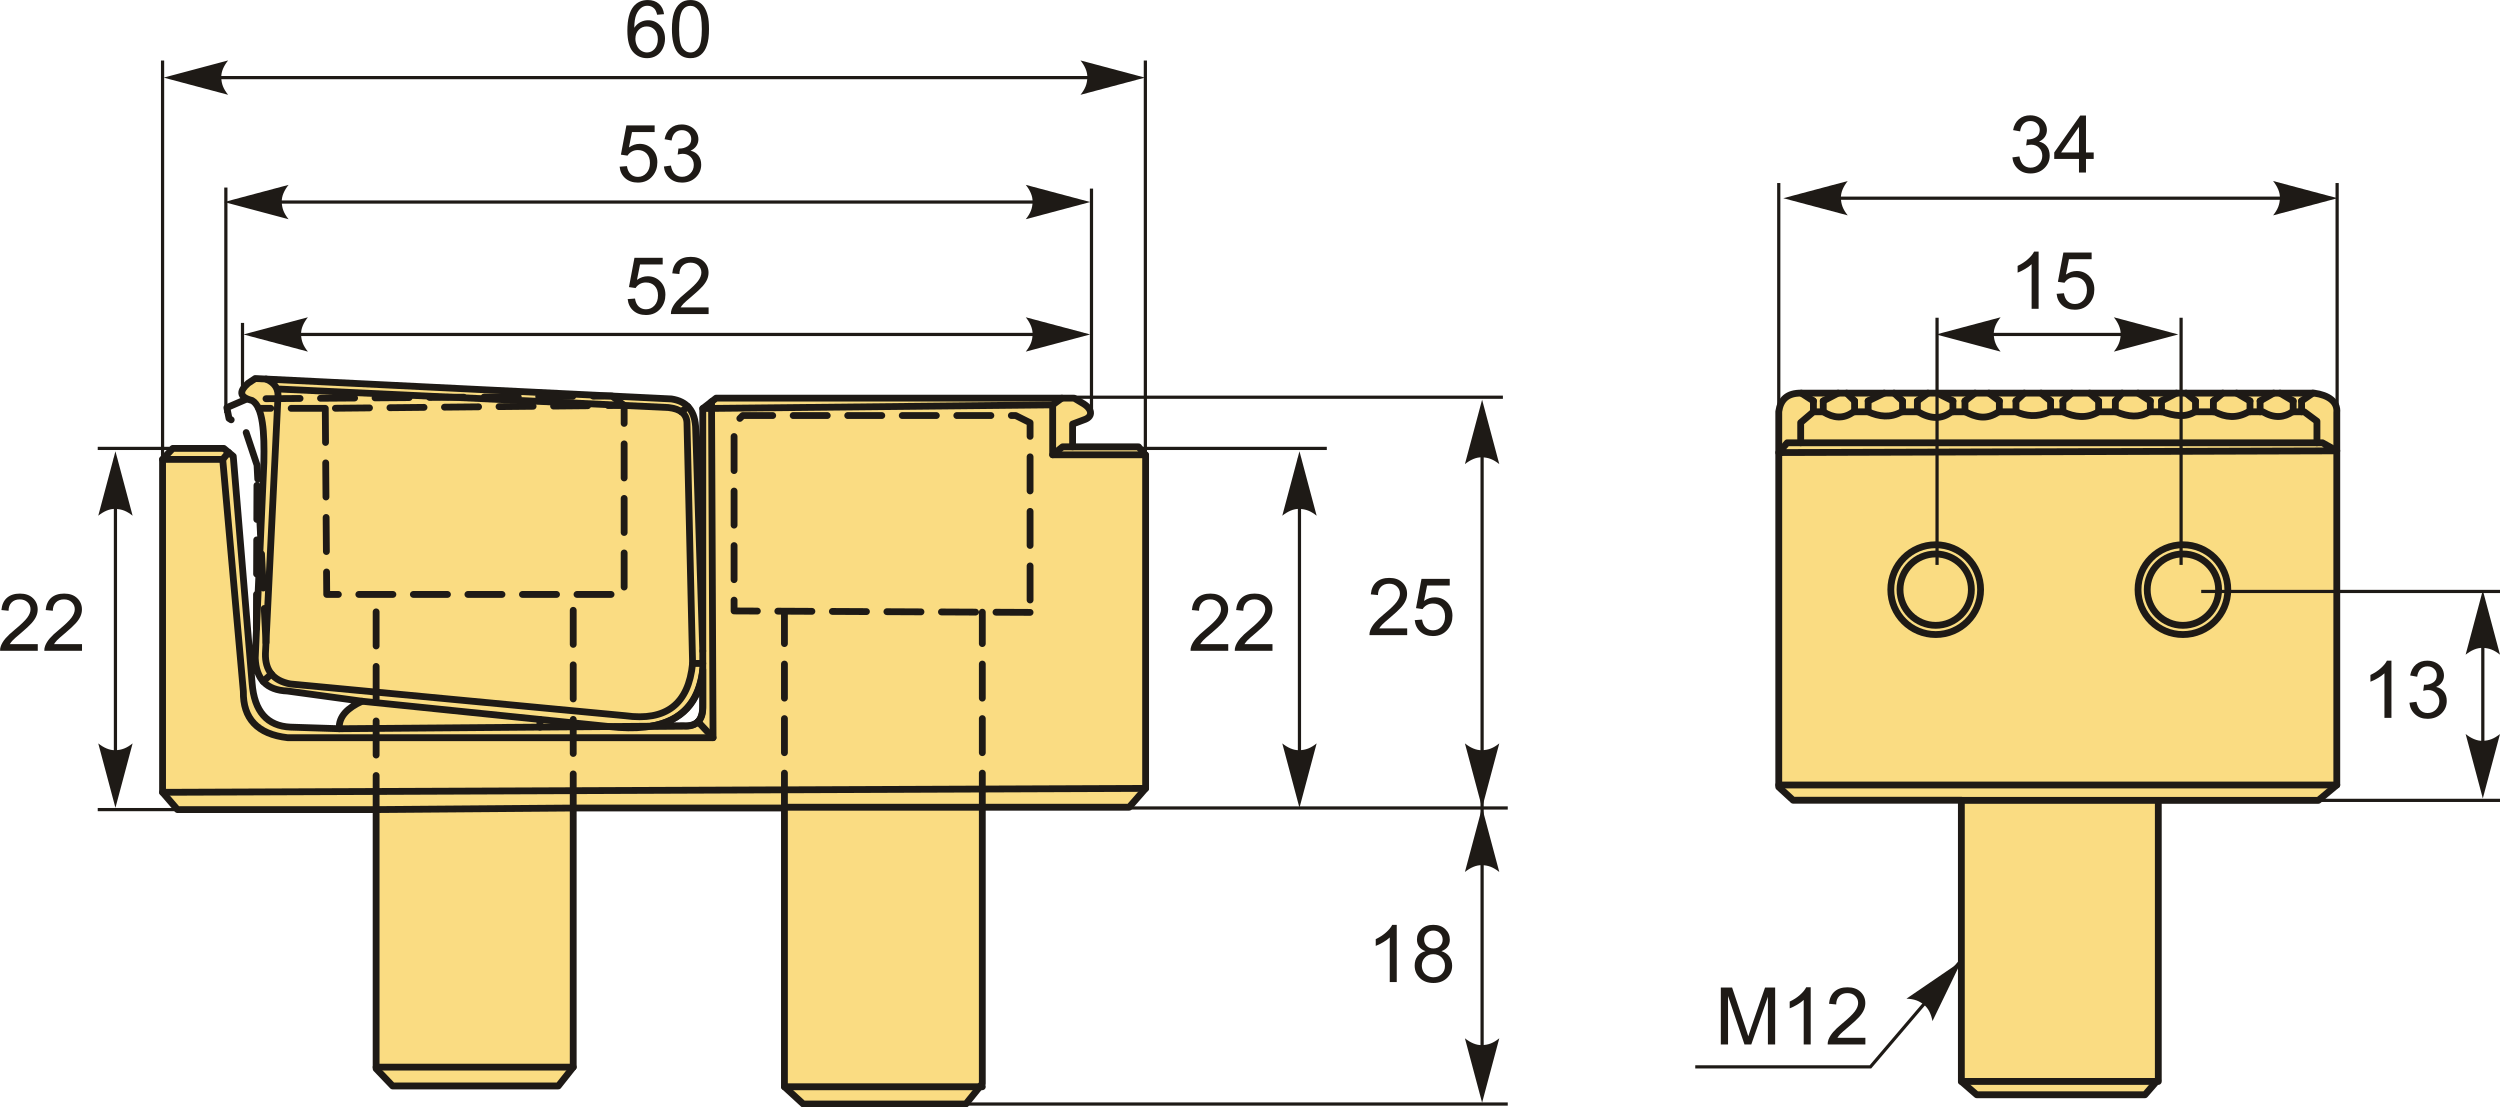<?xml version="1.0" encoding="UTF-8"?>
<!DOCTYPE svg PUBLIC "-//W3C//DTD SVG 1.1//EN" "http://www.w3.org/Graphics/SVG/1.1/DTD/svg11.dtd">
<!-- Creator: CorelDRAW 2018 (64-Bit) -->
<svg xmlns="http://www.w3.org/2000/svg" xml:space="preserve" width="1833px" height="812px" version="1.1" style="shape-rendering:geometricPrecision; text-rendering:geometricPrecision; image-rendering:optimizeQuality; fill-rule:evenodd; clip-rule:evenodd"
viewBox="0 0 1652.82 732.15"
 xmlns:xlink="http://www.w3.org/1999/xlink">
 <defs>
  <style type="text/css">
   <![CDATA[
    .str2 {stroke:#1E1A16;stroke-width:2.13;stroke-miterlimit:22.926}
    .str0 {stroke:#1E1A16;stroke-width:4.51;stroke-linecap:round;stroke-linejoin:round;stroke-miterlimit:22.926}
    .str1 {stroke:#1E1A16;stroke-width:4.51;stroke-linecap:round;stroke-linejoin:round;stroke-miterlimit:22.926;stroke-dasharray:22.54 13.52}
    .fil1 {fill:none}
    .fil0 {fill:#FADC82}
    .fil3 {fill:#1E1A16;fill-rule:nonzero}
    .fil2 {fill:#1E1A16;fill-rule:nonzero}
   ]]>
  </style>
 </defs>
 <g id="Layer_x0020_1">
  <g id="_2614569524528">
   <g>
    <path class="fil0 str0" d="M147.97 296.44l-33.74 0 -6.75 7.27 0 220.1 9.86 11.42 131.33 0 0 171.3 10.91 11.42 109.53 0 9.86 -12.45 0 -171.31 139.64 0 0 184.28 12.46 11.42 107.46 0 10.9 -13.49 0 -182.73 97.07 0 10.9 -12.46 0 -220.1 -4.67 -5.71 -43.61 0 0 -15.05 8.31 -3.12c5.2,-2.06 4.86,-7.04 -2.08,-10.9l-5.19 -3.11 -236.71 0 -8.83 6.85 0 160.3 -4.67 -146.39c-0.13,-12.36 -5.86,-18.71 -16.09,-20.24l-275.13 -13.5 -4.67 3.11c-5.68,5 -6.43,9.1 2.6,11.42 7.21,4.14 8.23,21.07 7.78,41.01l-5.71 129.26c0.54,13.83 7.44,21.29 21.29,21.8l49.31 6.75c-9.36,4.32 -15.48,9.94 -15.05,18.17l-32.19 -1.04c-15.47,-0.7 -23.98,-10.34 -25.43,-29.07l-12.46 -150.02 -6.23 -5.19zm303.81 183.49c-7.14,0.06 -14.28,0.12 -21.42,0.18 20.53,-3.43 31.74,-15.79 34.26,-36.48 0,7.39 0,14.77 0,22.16 0.2,9.96 -3.79,15 -12.84,14.14z"/>
    <line class="fil1 str0" x1="378.97" y1="705.5" x2="248.67" y2= "705.5" />
    <line class="fil1 str0" x1="518.61" y1="718.47" x2="649.43" y2= "718.47" />
    <line class="fil1 str0" x1="649.43" y1="533.67" x2="518.61" y2= "533.67" />
    <line class="fil1 str0" x1="378.97" y1="534.19" x2="248.67" y2= "535.23" />
    <line class="fil1 str0" x1="107.48" y1="523.81" x2="757.4" y2= "521.21" />
    <polyline class="fil1 str0" points="702,263.22 695.95,267.65 464.62,270.07 "/>
    <polyline class="fil1 str0" points="695.95,267.65 695.95,300.65 757.4,300.65 "/>
    <polyline class="fil1 str0" points="709.12,295.4 702.5,295.4 695.95,300.65 "/>
    <polyline class="fil1 str0" points="107.48,303.71 147.24,303.71 151.11,299.06 "/>
    <path class="fil1 str0" d="M147.24 303.71l13.65 153.44c-0.27,17.81 9.18,28.24 29.31,30.55l281.21 0 -0.99 -222.13"/>
    <path class="fil1 str0" d="M464.62 430.37l0 36.72c0.33,8.89 -3.97,13.15 -12.84,12.84l-227.5 1.83"/>
    <line class="fil1 str0" x1="471.41" y1="487.7" x2="461.47" y2= "477.13" />
    <path class="fil1 str0" d="M464.62 442.72c-3.9,32.24 -27.23,41.59 -61.88,37.61l-163.41 -16.74"/>
    <path class="fil1 str0" d="M175.96 250.59c6.3,2.7 8.35,7.14 7.77,12.64 -2.75,56.26 -5.49,112.52 -8.24,168.78 -0.28,11.17 5.08,17.99 16.47,20.17 73.83,7 147.65,14 221.48,21 26.78,3.7 41.82,-7.55 44.45,-34.58 -1.23,-52.83 -2.46,-105.66 -3.7,-158.49 0.04,-6.41 -4.3,-9.83 -12.35,-10.7 -85.9,-4.12 -172.91,-8.17 -258.81,-12.29"/>
    <line class="fil1 str0" x1="179.44" y1="445.58" x2="173.96" y2= "450.48" />
    <line class="fil1 str0" x1="457.89" y1="438.6" x2="464.62" y2= "438.6" />
    <line class="fil1 str0" x1="450.43" y1="272.2" x2="454.81" y2= "268.81" />
    <line class="fil1 str0" x1="356.93" y1="475.64" x2="356.97" y2= "480.7" />
    <path class="fil1 str1" d="M681.01 404.85l-195.69 -0.95 0 -123.49 5.7 -5.7 180.49 0 9.5 4.75 0 125.39zm-162.4 128.82l0 -129.56m130.82 129.56l0 -128.97m-434.38 -134.74l0.95 123.02 196.64 0 0 -124.99 -197.59 1.97zm33.62 265.27l0 -142.25m130.3 141.21l0 -141.21m-163.92 -123.02l-43.99 0m241.58 -1.97l-8.04 -6.18 -241.22 1.87 -13.4 5.8 1.42 7.13 10.45 6.65 8.08 24.22 -0.45 110.76m6.37 6.53l-5.92 -117.29"/>
   </g>
   <g>
    <path class="fil0 str0" d="M1306.88 723.77l-10.17 -8.82 0 -185.91 -111.22 0 -9.5 -8.72 0 -248.22c1.11,-7.93 5.7,-12.38 14.92,-12.2l339.09 0c9.16,1.25 15.66,5.54 14.92,12.88l0 246.18 -12.2 10.17 -105.8 0 0 184.47 -8.82 10.17 -111.22 0z"/>
    <line class="fil1 str0" x1="1296.71" y1="714.95" x2="1426.92" y2= "714.95" />
    <line class="fil1 str0" x1="1426.92" y1="529.13" x2="1296.71" y2= "529.13" />
    <line class="fil1 str0" x1="1544.92" y1="518.96" x2="1175.99" y2= "518.96" />
    <polygon class="fil1 str0" points="1175.99,299.19 1544.92,298.05 1535.43,292.72 1181.58,292.72 "/>
    <circle class="fil1 str0" cx="1279.74" cy="389.82" r="29.68"/>
    <circle class="fil1 str0" cx="1279.74" cy="389.82" r="23.59"/>
    <circle class="fil1 str0" cx="1443.19" cy="389.82" r="29.68"/>
    <circle class="fil1 str0" cx="1443.19" cy="389.82" r="23.59"/>
    <path class="fil1 str0" d="M1190.48 292.72l0 -13.32c2.81,-2.39 5.61,-4.78 8.42,-7.17 2.18,0 4.36,0 6.54,0 6.66,4.15 13.3,5 19.95,0 3.23,0 6.45,0 9.67,0 7.37,3.27 14.75,4.22 22.13,0 3.63,0 7.27,0 10.91,0 8.19,4.92 15.6,5.06 22.13,0 3.01,0 6.03,0 9.04,0 6.77,3.37 13.7,5.83 22.13,0 3.85,0 7.69,0 11.53,0 6.44,2.78 13.51,3.89 22.45,0 2.8,0 5.61,0 8.41,0 7.9,3.61 15.8,4.71 23.69,0 3.85,0 7.69,0 11.54,0 8.03,3.42 15.44,4.06 21.82,0 2.91,0 5.81,0 8.72,0 7.85,2.71 15.33,3.96 21.51,0 4.37,0 8.73,0 13.09,0 7.12,3.7 14.5,4.62 22.45,0 3.11,0 6.23,0 9.35,0 7.93,4.62 14.2,3.7 19.64,0 2.59,0 5.19,0 7.79,0l8.41 6.24 0 14.25"/>
    <line class="fil1 str0" x1="1198.9" y1="272.23" x2="1198.9" y2= "265.06" />
    <line class="fil1 str0" x1="1205.4" y1="272.23" x2="1205.4" y2= "265.06" />
    <line class="fil1 str0" x1="1226.12" y1="272.23" x2="1226.12" y2= "265.06" />
    <line class="fil1 str0" x1="1235.09" y1="272.23" x2="1235.09" y2= "265.06" />
    <line class="fil1 str0" x1="1257.83" y1="272.23" x2="1257.83" y2= "265.06" />
    <line class="fil1 str0" x1="1267.63" y1="272.23" x2="1267.63" y2= "265.06" />
    <line class="fil1 str0" x1="1291.13" y1="272.23" x2="1291.13" y2= "265.06" />
    <line class="fil1 str0" x1="1299.09" y1="272.23" x2="1299.09" y2= "265.06" />
    <line class="fil1 str0" x1="1321.83" y1="272.23" x2="1321.83" y2= "265.06" />
    <line class="fil1 str0" x1="1332.82" y1="272.23" x2="1332.82" y2= "265.06" />
    <line class="fil1 str0" x1="1355.69" y1="272.23" x2="1355.69" y2= "265.06" />
    <line class="fil1 str0" x1="1363.84" y1="272.23" x2="1363.84" y2= "265.06" />
    <line class="fil1 str0" x1="1387.46" y1="272.23" x2="1387.46" y2= "265.06" />
    <line class="fil1 str0" x1="1398.52" y1="272.23" x2="1398.52" y2= "265.06" />
    <line class="fil1 str0" x1="1421.64" y1="272.23" x2="1421.64" y2= "265.06" />
    <line class="fil1 str0" x1="1429.03" y1="272.23" x2="1429.03" y2= "265.06" />
    <line class="fil1 str0" x1="1451.52" y1="272.23" x2="1451.52" y2= "265.06" />
    <line class="fil1 str0" x1="1463.33" y1="272.23" x2="1463.33" y2= "265.06" />
    <line class="fil1 str0" x1="1487.53" y1="272.23" x2="1487.53" y2= "265.06" />
    <line class="fil1 str0" x1="1494.22" y1="272.23" x2="1494.22" y2= "265.06" />
    <line class="fil1 str0" x1="1516.08" y1="272.23" x2="1516.08" y2= "265.06" />
    <line class="fil1 str0" x1="1521.64" y1="272.23" x2="1521.64" y2= "265.06" />
    <line class="fil1 str0" x1="1190.91" y1="259.9" x2="1198.9" y2= "265.06" />
    <line class="fil1 str0" x1="1205.4" y1="265.06" x2="1215.24" y2= "259.9" />
    <line class="fil1 str0" x1="1220.87" y1="259.9" x2="1226.12" y2= "265.06" />
    <line class="fil1 str0" x1="1235.09" y1="265.06" x2="1245.71" y2= "259.9" />
    <line class="fil1 str0" x1="1252.22" y1="259.9" x2="1257.83" y2= "265.06" />
    <line class="fil1 str0" x1="1267.63" y1="265.06" x2="1274.59" y2= "259.9" />
    <line class="fil1 str0" x1="1280.75" y1="259.9" x2="1291.13" y2= "265.06" />
    <line class="fil1 str0" x1="1299.09" y1="265.06" x2="1305.76" y2= "259.9" />
    <line class="fil1 str0" x1="1314.91" y1="259.9" x2="1321.83" y2= "265.06" />
    <line class="fil1 str0" x1="1332.82" y1="265.06" x2="1338.33" y2= "259.9" />
    <line class="fil1 str0" x1="1349.43" y1="259.9" x2="1355.69" y2= "265.06" />
    <line class="fil1 str0" x1="1363.84" y1="265.06" x2="1369.68" y2= "259.9" />
    <line class="fil1 str0" x1="1381.48" y1="259.9" x2="1387.46" y2= "265.06" />
    <line class="fil1 str0" x1="1398.52" y1="265.06" x2="1402.96" y2= "259.9" />
    <line class="fil1 str0" x1="1413.53" y1="259.9" x2="1421.64" y2= "265.06" />
    <line class="fil1 str0" x1="1429.03" y1="265.06" x2="1438.89" y2= "259.9" />
    <line class="fil1 str0" x1="1445.23" y1="259.9" x2="1451.52" y2= "265.06" />
    <line class="fil1 str0" x1="1463.33" y1="265.06" x2="1469.53" y2= "259.9" />
    <line class="fil1 str0" x1="1478.69" y1="259.9" x2="1487.53" y2= "265.06" />
    <line class="fil1 str0" x1="1494.22" y1="265.06" x2="1503.17" y2= "259.9" />
    <line class="fil1 str0" x1="1516.08" y1="265.06" x2="1507.39" y2= "259.9" />
    <line class="fil1 str0" x1="1521.64" y1="265.06" x2="1529.05" y2= "259.9" />
   </g>
   <line class="fil1 str2" x1="160.33" y1="261.4" x2="160.33" y2= "213.47" />
   <line class="fil1 str2" x1="721.61" y1="273.83" x2="721.61" y2= "124.67" />
   <line class="fil1 str2" x1="167.35" y1="221.1" x2="716.11" y2= "221.1" />
   <path id="стрелка.cdr" class="fil2" d="M160.96 221.1l42.6 -11.36c-2.79,3.51 -4.65,7.41 -4.51,11.35 0.15,4.2 1.32,7.36 4.51,11.37l-42.6 -11.36z"/>
   <path id="стрелка.cdr_0" class="fil2" d="M720.76 221.1l-42.6 -11.36c2.79,3.51 4.65,7.41 4.51,11.35 -0.15,4.2 -1.32,7.36 -4.51,11.37l42.6 -11.36z"/>
   <path class="fil3" d="M414.98 197.73l4.84 -0.37c0.36,2.36 1.19,4.13 2.49,5.32 1.3,1.18 2.88,1.78 4.75,1.78 2.25,0 4.14,-0.84 5.67,-2.52 1.53,-1.68 2.29,-3.9 2.29,-6.67 0,-2.64 -0.73,-4.72 -2.19,-6.25 -1.47,-1.52 -3.4,-2.28 -5.81,-2.28 -1.5,0 -2.84,0.34 -4.04,1.02 -1.18,0.69 -2.11,1.57 -2.79,2.66l-4.37 -0.63 3.63 -19.36 18.67 0 0 4.42 -14.98 0 -2.01 10.16c2.26,-1.59 4.62,-2.38 7.1,-2.38 3.27,0 6.04,1.14 8.3,3.42 2.25,2.28 3.38,5.21 3.38,8.79 0,3.41 -0.99,6.35 -2.97,8.83 -2.41,3.05 -5.71,4.58 -9.88,4.58 -3.42,0 -6.21,-0.97 -8.37,-2.89 -2.17,-1.92 -3.4,-4.46 -3.71,-7.63z"/>
   <path id="1" class="fil3" d="M468.48 203.2l0 4.42 -24.93 0c-0.04,-1.12 0.15,-2.19 0.54,-3.22 0.64,-1.69 1.67,-3.37 3.08,-5.01 1.41,-1.63 3.43,-3.53 6.05,-5.68 4.07,-3.35 6.84,-6.01 8.29,-7.97 1.46,-1.97 2.18,-3.83 2.18,-5.58 0,-1.83 -0.65,-3.37 -1.97,-4.64 -1.31,-1.25 -3.03,-1.88 -5.14,-1.88 -2.24,0 -4.03,0.67 -5.37,2 -1.34,1.32 -2.02,3.16 -2.03,5.52l-4.74 -0.47c0.33,-3.54 1.56,-6.24 3.68,-8.1 2.13,-1.86 4.98,-2.79 8.56,-2.79 3.61,0 6.48,1 8.58,3.01 2.11,2 3.17,4.49 3.17,7.46 0,1.51 -0.31,2.99 -0.93,4.44 -0.62,1.47 -1.64,3 -3.07,4.61 -1.44,1.61 -3.81,3.82 -7.13,6.63 -2.78,2.33 -4.56,3.91 -5.35,4.74 -0.79,0.83 -1.44,1.67 -1.96,2.51l18.49 0z"/>
   <line class="fil1 str2" x1="167.35" y1="133.56" x2="716.11" y2= "133.56" />
   <path id="стрелка.cdr_1" class="fil2" d="M148.18 133.56l42.6 -11.36c-2.78,3.51 -4.65,7.4 -4.51,11.35 0.16,4.19 1.32,7.36 4.51,11.37l-42.6 -11.36z"/>
   <path id="стрелка.cdr_2" class="fil2" d="M720.76 133.56l-42.6 -11.36c2.79,3.51 4.65,7.4 4.51,11.35 -0.15,4.19 -1.32,7.36 -4.51,11.37l42.6 -11.36z"/>
   <path class="fil3" d="M409.66 110.19l4.83 -0.37c0.36,2.36 1.2,4.13 2.49,5.32 1.3,1.18 2.89,1.78 4.76,1.78 2.25,0 4.13,-0.84 5.67,-2.52 1.52,-1.68 2.29,-3.91 2.29,-6.68 0,-2.64 -0.73,-4.71 -2.2,-6.24 -1.46,-1.52 -3.4,-2.29 -5.81,-2.29 -1.5,0 -2.84,0.35 -4.03,1.03 -1.18,0.68 -2.11,1.57 -2.8,2.66l-4.36 -0.64 3.63 -19.35 18.67 0 0 4.42 -14.98 0 -2.01 10.16c2.25,-1.59 4.62,-2.38 7.09,-2.38 3.28,0 6.05,1.14 8.3,3.42 2.26,2.28 3.39,5.21 3.39,8.78 0,3.41 -0.99,6.36 -2.98,8.84 -2.41,3.05 -5.7,4.58 -9.87,4.58 -3.42,0 -6.21,-0.97 -8.38,-2.89 -2.16,-1.92 -3.4,-4.46 -3.7,-7.63z"/>
   <path id="1" class="fil3" d="M438.91 110.08l4.63 -0.63c0.53,2.63 1.43,4.52 2.7,5.68 1.27,1.16 2.83,1.74 4.68,1.74 2.19,0 4.04,-0.76 5.53,-2.27 1.49,-1.5 2.24,-3.37 2.24,-5.6 0,-2.12 -0.7,-3.87 -2.09,-5.26 -1.39,-1.37 -3.15,-2.07 -5.3,-2.07 -0.87,0 -1.96,0.18 -3.27,0.52l0.52 -4.05c0.31,0.04 0.56,0.05 0.75,0.05 1.98,0 3.75,-0.51 5.34,-1.54 1.57,-1.02 2.36,-2.6 2.36,-4.73 0,-1.69 -0.58,-3.1 -1.72,-4.21 -1.15,-1.11 -2.64,-1.67 -4.45,-1.67 -1.81,0 -3.3,0.57 -4.51,1.71 -1.2,1.14 -1.97,2.85 -2.31,5.13l-4.63 -0.84c0.57,-3.1 1.85,-5.51 3.86,-7.22 2,-1.71 4.5,-2.56 7.48,-2.56 2.05,0 3.94,0.44 5.67,1.32 1.73,0.88 3.06,2.08 3.97,3.6 0.92,1.52 1.37,3.13 1.37,4.84 0,1.63 -0.43,3.1 -1.3,4.43 -0.88,1.33 -2.18,2.39 -3.88,3.18 2.22,0.51 3.95,1.58 5.18,3.2 1.23,1.61 1.85,3.65 1.85,6.08 0,3.28 -1.21,6.08 -3.6,8.37 -2.4,2.29 -5.43,3.43 -9.1,3.43 -3.3,0 -6.05,-0.99 -8.23,-2.97 -2.19,-1.97 -3.43,-4.52 -3.74,-7.66z"/>
   <line class="fil1 str2" x1="149.32" y1="273.04" x2="149.32" y2= "123.98" />
   <line class="fil1 str2" x1="129.5" y1="51.3" x2="735.65" y2= "51.3" />
   <path id="стрелка.cdr_3" class="fil2" d="M108.2 51.3l42.6 -11.36c-2.79,3.51 -4.65,7.41 -4.51,11.35 0.15,4.2 1.32,7.36 4.51,11.37l-42.6 -11.36z"/>
   <path id="стрелка.cdr_4" class="fil2" d="M756.95 51.3l-42.6 -11.36c2.79,3.51 4.65,7.41 4.51,11.35 -0.15,4.2 -1.32,7.36 -4.51,11.37l42.6 -11.36z"/>
   <path class="fil3" d="M439.02 9.36l-4.58 0.37c-0.41,-1.81 -1,-3.14 -1.76,-3.96 -1.25,-1.33 -2.81,-1.98 -4.65,-1.98 -1.48,0 -2.79,0.41 -3.92,1.23 -1.46,1.06 -2.6,2.61 -3.45,4.64 -0.84,2.04 -1.28,4.94 -1.31,8.7 1.11,-1.69 2.48,-2.95 4.09,-3.76 1.61,-0.83 3.3,-1.24 5.07,-1.24 3.08,0 5.71,1.14 7.89,3.41 2.16,2.27 3.25,5.2 3.25,8.8 0,2.37 -0.51,4.56 -1.53,6.59 -1.02,2.04 -2.42,3.59 -4.21,4.67 -1.77,1.07 -3.8,1.62 -6.06,1.62 -3.85,0 -7,-1.42 -9.43,-4.25 -2.43,-2.83 -3.65,-7.51 -3.65,-14.01 0,-7.28 1.35,-12.57 4.04,-15.88 2.35,-2.87 5.52,-4.31 9.5,-4.31 2.97,0 5.4,0.83 7.3,2.49 1.89,1.66 3.03,3.94 3.41,6.87zm-18.94 16.25c0,1.6 0.34,3.12 1.02,4.58 0.67,1.46 1.62,2.56 2.82,3.32 1.21,0.76 2.49,1.15 3.85,1.15 1.97,0 3.66,-0.79 5.05,-2.37 1.39,-1.57 2.09,-3.71 2.09,-6.42 0,-2.6 -0.69,-4.66 -2.06,-6.16 -1.38,-1.49 -3.13,-2.25 -5.26,-2.25 -2.09,0 -3.87,0.76 -5.32,2.25 -1.46,1.5 -2.19,3.47 -2.19,5.9z"/>
   <path id="1" class="fil3" d="M444.23 19.23c0,-4.44 0.46,-8.04 1.37,-10.75 0.92,-2.73 2.28,-4.82 4.09,-6.29 1.79,-1.46 4.06,-2.19 6.8,-2.19 2.01,0 3.78,0.4 5.32,1.22 1.52,0.81 2.79,1.99 3.77,3.52 0.98,1.53 1.75,3.39 2.31,5.6 0.57,2.2 0.85,5.17 0.85,8.89 0,4.42 -0.45,8 -1.36,10.71 -0.9,2.73 -2.26,4.83 -4.06,6.3 -1.8,1.47 -4.08,2.21 -6.83,2.21 -3.62,0 -6.47,-1.29 -8.54,-3.88 -2.48,-3.15 -3.72,-8.26 -3.72,-15.34zm4.74 0.02c0,6.2 0.72,10.32 2.16,12.35 1.45,2.04 3.24,3.06 5.36,3.06 2.12,0 3.91,-1.02 5.35,-3.07 1.45,-2.05 2.17,-6.16 2.17,-12.34 0,-6.2 -0.72,-10.32 -2.17,-12.35 -1.43,-2.04 -3.24,-3.06 -5.4,-3.06 -2.13,0 -3.83,0.9 -5.1,2.7 -1.58,2.29 -2.37,6.53 -2.37,12.71z"/>
   <line class="fil1 str2" x1="107.48" y1="303.71" x2="107.48" y2= "40" />
   <line class="fil1 str2" x1="757.23" y1="303.71" x2="757.23" y2= "40" />
   <line class="fil1 str2" x1="127" y1="296.44" x2="64.61" y2= "296.44" />
   <line class="fil1 str2" x1="127" y1="535.23" x2="64.61" y2= "535.23" />
   <line class="fil1 str2" x1="76.32" y1="523.69" x2="76.32" y2= "302.99" />
   <path id="стрелка.cdr_5" class="fil2" d="M76.32 534.06l-11.36 -42.6c3.51,2.79 7.4,4.65 11.35,4.51 4.19,-0.15 7.36,-1.32 11.37,-4.51l-11.36 42.6z"/>
   <path id="стрелка.cdr_6" class="fil2" d="M76.32 298.34l-11.36 42.6c3.51,-2.79 7.4,-4.65 11.35,-4.51 4.19,0.16 7.36,1.32 11.37,4.51l-11.36 -42.6z"/>
   <path class="fil3" d="M24.97 425.82l0 4.42 -24.93 0c-0.04,-1.11 0.14,-2.18 0.54,-3.22 0.64,-1.69 1.66,-3.36 3.08,-5 1.41,-1.64 3.42,-3.54 6.04,-5.68 4.08,-3.36 6.85,-6.02 8.3,-7.98 1.45,-1.96 2.18,-3.82 2.18,-5.58 0,-1.83 -0.66,-3.37 -1.97,-4.63 -1.32,-1.26 -3.04,-1.89 -5.15,-1.89 -2.23,0 -4.02,0.67 -5.36,2 -1.34,1.32 -2.02,3.17 -2.04,5.52l-4.73 -0.47c0.32,-3.54 1.55,-6.24 3.67,-8.1 2.13,-1.86 4.98,-2.79 8.57,-2.79 3.61,0 6.47,1 8.58,3.01 2.11,2.01 3.16,4.5 3.16,7.46 0,1.51 -0.3,2.99 -0.93,4.44 -0.61,1.47 -1.64,3 -3.06,4.61 -1.44,1.61 -3.82,3.83 -7.13,6.63 -2.78,2.33 -4.57,3.91 -5.36,4.74 -0.79,0.84 -1.43,1.67 -1.95,2.51l18.49 0z"/>
   <path id="1" class="fil3" d="M54.22 425.82l0 4.42 -24.93 0c-0.04,-1.11 0.15,-2.18 0.54,-3.22 0.64,-1.69 1.67,-3.36 3.08,-5 1.41,-1.64 3.43,-3.54 6.05,-5.68 4.07,-3.36 6.84,-6.02 8.29,-7.98 1.45,-1.96 2.18,-3.82 2.18,-5.58 0,-1.83 -0.66,-3.37 -1.97,-4.63 -1.32,-1.26 -3.03,-1.89 -5.15,-1.89 -2.23,0 -4.02,0.67 -5.36,2 -1.34,1.32 -2.02,3.17 -2.03,5.52l-4.74 -0.47c0.33,-3.54 1.55,-6.24 3.67,-8.1 2.13,-1.86 4.98,-2.79 8.57,-2.79 3.61,0 6.48,1 8.58,3.01 2.11,2.01 3.17,4.5 3.17,7.46 0,1.51 -0.31,2.99 -0.93,4.44 -0.62,1.47 -1.64,3 -3.07,4.61 -1.44,1.61 -3.81,3.83 -7.13,6.63 -2.78,2.33 -4.57,3.91 -5.35,4.74 -0.79,0.84 -1.44,1.67 -1.96,2.51l18.49 0z"/>
   <line class="fil1 str2" x1="877.19" y1="296.44" x2="726.56" y2= "296.44" />
   <line class="fil1 str2" x1="996.82" y1="534.16" x2="726.56" y2= "534.16" />
   <line class="fil1 str2" x1="859.11" y1="523.69" x2="859.11" y2= "302.99" />
   <path id="стрелка.cdr_7" class="fil2" d="M859.11 534.06l-11.36 -42.6c3.51,2.79 7.41,4.65 11.35,4.51 4.19,-0.15 7.36,-1.32 11.37,-4.51l-11.36 42.6z"/>
   <path id="стрелка.cdr_8" class="fil2" d="M859.11 298.34l-11.36 42.6c3.51,-2.79 7.41,-4.65 11.35,-4.51 4.19,0.16 7.36,1.32 11.37,4.51l-11.36 -42.6z"/>
   <path class="fil3" d="M812.02 425.82l0 4.42 -24.93 0c-0.04,-1.11 0.15,-2.18 0.54,-3.22 0.64,-1.69 1.67,-3.36 3.08,-5 1.41,-1.64 3.42,-3.54 6.05,-5.68 4.07,-3.36 6.84,-6.02 8.29,-7.98 1.45,-1.96 2.18,-3.82 2.18,-5.58 0,-1.83 -0.66,-3.37 -1.97,-4.63 -1.32,-1.26 -3.03,-1.89 -5.15,-1.89 -2.23,0 -4.02,0.67 -5.36,2 -1.34,1.32 -2.02,3.17 -2.04,5.52l-4.73 -0.47c0.32,-3.54 1.55,-6.24 3.67,-8.1 2.13,-1.86 4.98,-2.79 8.57,-2.79 3.61,0 6.48,1 8.58,3.01 2.11,2.01 3.16,4.5 3.16,7.46 0,1.51 -0.3,2.99 -0.92,4.44 -0.62,1.47 -1.64,3 -3.07,4.61 -1.44,1.61 -3.82,3.83 -7.13,6.63 -2.78,2.33 -4.57,3.91 -5.36,4.74 -0.78,0.84 -1.43,1.67 -1.95,2.51l18.49 0z"/>
   <path id="1" class="fil3" d="M841.27 425.82l0 4.42 -24.93 0c-0.04,-1.11 0.15,-2.18 0.54,-3.22 0.64,-1.69 1.67,-3.36 3.08,-5 1.41,-1.64 3.43,-3.54 6.05,-5.68 4.07,-3.36 6.84,-6.02 8.29,-7.98 1.46,-1.96 2.18,-3.82 2.18,-5.58 0,-1.83 -0.65,-3.37 -1.97,-4.63 -1.31,-1.26 -3.03,-1.89 -5.15,-1.89 -2.23,0 -4.02,0.67 -5.36,2 -1.34,1.32 -2.02,3.17 -2.03,5.52l-4.74 -0.47c0.33,-3.54 1.55,-6.24 3.68,-8.1 2.13,-1.86 4.97,-2.79 8.56,-2.79 3.61,0 6.48,1 8.58,3.01 2.11,2.01 3.17,4.5 3.17,7.46 0,1.51 -0.31,2.99 -0.93,4.44 -0.62,1.47 -1.64,3 -3.07,4.61 -1.44,1.61 -3.81,3.83 -7.13,6.63 -2.78,2.33 -4.56,3.91 -5.35,4.74 -0.79,0.84 -1.44,1.67 -1.96,2.51l18.49 0z"/>
   <line class="fil1 str2" x1="979.86" y1="715.47" x2="979.86" y2= "292.59" />
   <path id="стрелка.cdr_9" class="fil2" d="M979.86 534.06l-11.36 -42.6c3.51,2.79 7.41,4.65 11.35,4.51 4.2,-0.15 7.36,-1.32 11.37,-4.51l-11.36 42.6z"/>
   <path id="стрелка.cdr_10" class="fil2" d="M979.86 264.24l-11.36 42.59c3.51,-2.78 7.41,-4.65 11.35,-4.51 4.2,0.16 7.36,1.32 11.37,4.51l-11.36 -42.59z"/>
   <path class="fil3" d="M930.32 415.45l0 4.42 -24.93 0c-0.04,-1.11 0.14,-2.18 0.54,-3.22 0.64,-1.69 1.67,-3.36 3.08,-5 1.41,-1.64 3.42,-3.54 6.04,-5.68 4.08,-3.36 6.85,-6.02 8.3,-7.98 1.45,-1.97 2.18,-3.82 2.18,-5.58 0,-1.83 -0.66,-3.37 -1.97,-4.63 -1.32,-1.26 -3.04,-1.89 -5.15,-1.89 -2.23,0 -4.02,0.67 -5.36,2 -1.34,1.32 -2.02,3.16 -2.04,5.52l-4.73 -0.47c0.32,-3.54 1.55,-6.24 3.67,-8.1 2.13,-1.86 4.98,-2.79 8.57,-2.79 3.61,0 6.47,1 8.58,3.01 2.11,2.01 3.16,4.5 3.16,7.46 0,1.51 -0.3,2.99 -0.93,4.44 -0.61,1.47 -1.64,3 -3.06,4.61 -1.44,1.61 -3.82,3.83 -7.13,6.63 -2.78,2.33 -4.57,3.91 -5.36,4.74 -0.79,0.84 -1.43,1.67 -1.95,2.51l18.49 0z"/>
   <path id="1" class="fil3" d="M935.32 409.98l4.84 -0.37c0.36,2.36 1.19,4.13 2.49,5.32 1.3,1.19 2.88,1.78 4.75,1.78 2.25,0 4.14,-0.84 5.67,-2.51 1.53,-1.69 2.29,-3.91 2.29,-6.68 0,-2.64 -0.73,-4.72 -2.19,-6.24 -1.46,-1.53 -3.4,-2.29 -5.81,-2.29 -1.5,0 -2.84,0.34 -4.03,1.02 -1.19,0.69 -2.12,1.57 -2.8,2.66l-4.37 -0.63 3.63 -19.36 18.67 0 0 4.42 -14.98 0 -2 10.16c2.25,-1.59 4.62,-2.37 7.09,-2.37 3.28,0 6.05,1.13 8.3,3.41 2.25,2.28 3.38,5.21 3.38,8.79 0,3.41 -0.99,6.35 -2.97,8.83 -2.41,3.05 -5.71,4.58 -9.88,4.58 -3.42,0 -6.21,-0.96 -8.37,-2.88 -2.17,-1.92 -3.4,-4.47 -3.71,-7.64z"/>
   <line class="fil1 str2" x1="993.61" y1="262.6" x2="680.1" y2= "262.6" />
   <line class="fil1 str2" x1="996.82" y1="729.89" x2="552.07" y2= "729.89" />
   <path id="стрелка.cdr_11" class="fil2" d="M979.86 729.03l-11.36 -42.6c3.51,2.79 7.41,4.65 11.35,4.51 4.2,-0.15 7.36,-1.32 11.37,-4.51l-11.36 42.6z"/>
   <path id="стрелка.cdr_12" class="fil2" d="M979.86 533.88l-11.36 42.6c3.51,-2.79 7.41,-4.65 11.35,-4.52 4.2,0.16 7.36,1.33 11.37,4.52l-11.36 -42.6z"/>
   <path class="fil3" d="M923.43 649.24l-4.63 0 0 -29.47c-1.12,1.07 -2.58,2.13 -4.39,3.19 -1.8,1.06 -3.43,1.86 -4.87,2.38l0 -4.47c2.59,-1.21 4.85,-2.68 6.79,-4.42 1.93,-1.72 3.31,-3.4 4.12,-5.03l2.98 0 0 37.82z"/>
   <path id="1" class="fil3" d="M942.45 628.82c-1.92,-0.7 -3.34,-1.71 -4.27,-3 -0.92,-1.31 -1.39,-2.87 -1.39,-4.69 0,-2.74 0.99,-5.04 2.95,-6.9 1.97,-1.87 4.58,-2.81 7.85,-2.81 3.28,0 5.93,0.96 7.93,2.87 2,1.91 3,4.23 3,6.98 0,1.74 -0.46,3.27 -1.37,4.55 -0.91,1.3 -2.3,2.3 -4.16,3 2.3,0.76 4.05,1.97 5.25,3.65 1.2,1.67 1.8,3.67 1.8,6 0,3.22 -1.14,5.92 -3.41,8.11 -2.28,2.19 -5.27,3.29 -8.97,3.29 -3.71,0 -6.7,-1.1 -8.98,-3.3 -2.27,-2.2 -3.41,-4.94 -3.41,-8.23 0,-2.44 0.62,-4.5 1.87,-6.14 1.24,-1.66 3.01,-2.78 5.31,-3.38zm-0.92 -7.85c0,1.79 0.57,3.24 1.7,4.37 1.14,1.13 2.63,1.7 4.48,1.7 1.8,0 3.25,-0.56 4.38,-1.68 1.13,-1.12 1.69,-2.5 1.69,-4.13 0,-1.7 -0.58,-3.13 -1.74,-4.29 -1.16,-1.15 -2.62,-1.73 -4.38,-1.73 -1.78,0 -3.25,0.57 -4.4,1.7 -1.15,1.13 -1.73,2.48 -1.73,4.06zm-1.53 17.41c0,1.32 0.31,2.59 0.92,3.83 0.62,1.23 1.55,2.18 2.79,2.86 1.24,0.67 2.57,1.01 3.98,1.01 2.23,0 4.05,-0.71 5.48,-2.13 1.43,-1.42 2.14,-3.22 2.14,-5.42 0,-2.22 -0.74,-4.06 -2.2,-5.52 -1.47,-1.45 -3.33,-2.18 -5.57,-2.18 -2.19,0 -3.99,0.72 -5.41,2.16 -1.42,1.43 -2.13,3.23 -2.13,5.39z"/>
   <polyline class="fil1 str2" points="1296.71,634.81 1236.6,705.31 1120.78,705.31 "/>
   <path class="fil3" d="M1137.68 690.53l0 -37.66 7.46 0 8.91 26.66c0.82,2.48 1.42,4.34 1.8,5.57 0.43,-1.36 1.1,-3.38 2.01,-6.04l9.07 -26.19 6.67 0 0 37.66 -4.79 0 0 -31.51 -10.99 31.51 -4.49 0 -10.87 -32.08 0 32.08 -4.78 0z"/>
   <path id="1" class="fil3" d="M1197.11 690.53l-4.63 0 0 -29.47c-1.11,1.07 -2.58,2.13 -4.38,3.19 -1.81,1.06 -3.44,1.86 -4.88,2.38l0 -4.47c2.59,-1.21 4.85,-2.68 6.79,-4.42 1.93,-1.72 3.31,-3.4 4.12,-5.03l2.98 0 0 37.82z"/>
   <path id="2" class="fil3" d="M1233.25 686.11l0 4.42 -24.93 0c-0.04,-1.11 0.15,-2.18 0.54,-3.22 0.64,-1.69 1.67,-3.36 3.08,-5 1.41,-1.64 3.43,-3.54 6.05,-5.68 4.07,-3.36 6.84,-6.02 8.29,-7.98 1.46,-1.96 2.18,-3.82 2.18,-5.58 0,-1.83 -0.65,-3.37 -1.97,-4.63 -1.31,-1.26 -3.03,-1.89 -5.14,-1.89 -2.24,0 -4.03,0.67 -5.37,2 -1.34,1.32 -2.01,3.17 -2.03,5.52l-4.74 -0.47c0.33,-3.54 1.56,-6.24 3.68,-8.1 2.13,-1.86 4.98,-2.79 8.56,-2.79 3.61,0 6.48,1 8.58,3.01 2.12,2.01 3.17,4.5 3.17,7.46 0,1.51 -0.31,2.99 -0.93,4.44 -0.61,1.47 -1.64,3 -3.07,4.62 -1.44,1.6 -3.81,3.82 -7.13,6.62 -2.77,2.33 -4.56,3.91 -5.35,4.74 -0.79,0.84 -1.44,1.67 -1.96,2.51l18.49 0z"/>
   <path id="стрелка.cdr_13" class="fil2" d="M1296.81 635.37l-19.19 39.69c-0.84,-4.4 -2.57,-8.35 -5.65,-10.82 -3.28,-2.62 -6.44,-3.8 -11.56,-4.01l36.4 -24.86z"/>
   <line class="fil1 str2" x1="1641.46" y1="513.17" x2="1641.46" y2= "411.9" />
   <path id="стрелка.cdr_14" class="fil2" d="M1641.46 527.85l-11.36 -42.59c3.51,2.78 7.41,4.65 11.35,4.51 4.2,-0.16 7.36,-1.33 11.37,-4.51l-11.36 42.59z"/>
   <path id="стрелка.cdr_15" class="fil2" d="M1641.46 390.23l-11.36 42.59c3.51,-2.78 7.41,-4.65 11.35,-4.51 4.2,0.16 7.36,1.32 11.37,4.51l-11.36 -42.59z"/>
   <path class="fil3" d="M1581.05 474.59l-4.63 0 0 -29.47c-1.11,1.07 -2.58,2.13 -4.38,3.19 -1.81,1.06 -3.44,1.86 -4.88,2.38l0 -4.47c2.59,-1.21 4.85,-2.68 6.79,-4.42 1.93,-1.72 3.31,-3.4 4.12,-5.03l2.98 0 0 37.82z"/>
   <path id="1" class="fil3" d="M1592.94 464.59l4.63 -0.63c0.54,2.63 1.43,4.53 2.7,5.68 1.27,1.16 2.83,1.74 4.68,1.74 2.19,0 4.04,-0.76 5.54,-2.26 1.49,-1.51 2.23,-3.38 2.23,-5.6 0,-2.12 -0.69,-3.88 -2.09,-5.26 -1.38,-1.38 -3.14,-2.07 -5.29,-2.07 -0.88,0 -1.96,0.17 -3.27,0.52l0.52 -4.05c0.3,0.03 0.56,0.05 0.74,0.05 1.98,0 3.75,-0.52 5.34,-1.55 1.58,-1.02 2.37,-2.6 2.37,-4.73 0,-1.69 -0.58,-3.09 -1.73,-4.21 -1.15,-1.11 -2.63,-1.66 -4.44,-1.66 -1.81,0 -3.31,0.57 -4.51,1.71 -1.2,1.14 -1.97,2.85 -2.31,5.13l-4.63 -0.85c0.57,-3.1 1.85,-5.51 3.85,-7.22 2,-1.71 4.5,-2.56 7.48,-2.56 2.05,0 3.95,0.44 5.67,1.32 1.74,0.88 3.06,2.08 3.97,3.6 0.92,1.52 1.38,3.14 1.38,4.85 0,1.62 -0.44,3.09 -1.31,4.42 -0.87,1.34 -2.17,2.4 -3.88,3.19 2.23,0.5 3.96,1.57 5.19,3.2 1.23,1.61 1.84,3.64 1.84,6.07 0,3.29 -1.2,6.08 -3.59,8.37 -2.4,2.29 -5.44,3.43 -9.1,3.43 -3.31,0 -6.05,-0.99 -8.23,-2.96 -2.19,-1.98 -3.44,-4.53 -3.75,-7.67z"/>
   <line class="fil1 str2" x1="1504.57" y1="529.13" x2="1652.82" y2= "529.13" />
   <line class="fil1 str2" x1="1455.28" y1="391.01" x2="1652.82" y2= "391.01" />
   <line class="fil1 str2" x1="1290.49" y1="221.1" x2="1416.84" y2= "221.1" />
   <path id="стрелка.cdr_16" class="fil2" d="M1280.05 221.1l42.6 -11.36c-2.79,3.51 -4.65,7.41 -4.51,11.35 0.15,4.2 1.32,7.36 4.51,11.37l-42.6 -11.36z"/>
   <path id="стрелка.cdr_17" class="fil2" d="M1440.12 221.1l-42.6 -11.36c2.79,3.51 4.65,7.41 4.52,11.35 -0.16,4.2 -1.33,7.36 -4.52,11.37l42.6 -11.36z"/>
   <path class="fil3" d="M1347.79 204.13l-4.63 0 0 -29.47c-1.11,1.07 -2.57,2.13 -4.38,3.19 -1.8,1.06 -3.43,1.86 -4.87,2.38l0 -4.47c2.58,-1.21 4.85,-2.68 6.78,-4.42 1.94,-1.72 3.32,-3.4 4.12,-5.03l2.98 0 0 37.82z"/>
   <path id="1" class="fil3" d="M1359.69 194.24l4.84 -0.37c0.36,2.36 1.19,4.13 2.49,5.32 1.29,1.19 2.88,1.78 4.75,1.78 2.25,0 4.14,-0.84 5.67,-2.51 1.52,-1.69 2.29,-3.91 2.29,-6.68 0,-2.64 -0.73,-4.72 -2.19,-6.24 -1.47,-1.53 -3.4,-2.29 -5.82,-2.29 -1.49,0 -2.84,0.34 -4.03,1.02 -1.18,0.69 -2.11,1.57 -2.79,2.66l-4.37 -0.63 3.63 -19.36 18.67 0 0 4.42 -14.98 0 -2.01 10.16c2.25,-1.59 4.62,-2.37 7.09,-2.37 3.28,0 6.05,1.14 8.3,3.42 2.26,2.27 3.39,5.2 3.39,8.78 0,3.41 -0.99,6.35 -2.97,8.83 -2.41,3.05 -5.71,4.58 -9.88,4.58 -3.42,0 -6.21,-0.96 -8.37,-2.88 -2.17,-1.92 -3.41,-4.47 -3.71,-7.64z"/>
   <line class="fil1 str2" x1="1280.64" y1="373.46" x2="1280.64" y2= "210.05" />
   <line class="fil1 str2" x1="1441.98" y1="373.46" x2="1441.98" y2= "210.05" />
   <line class="fil1 str2" x1="1200.29" y1="131.02" x2="1524.1" y2= "131.02" />
   <path id="стрелка.cdr_18" class="fil2" d="M1178.99 131.02l42.59 -11.36c-2.78,3.51 -4.65,7.4 -4.51,11.34 0.16,4.2 1.33,7.36 4.51,11.38l-42.59 -11.36z"/>
   <path id="стрелка.cdr_19" class="fil2" d="M1545.4 131.02l-42.6 -11.36c2.79,3.51 4.65,7.4 4.51,11.34 -0.15,4.2 -1.32,7.36 -4.51,11.38l42.6 -11.36z"/>
   <path class="fil3" d="M1330.44 104.05l4.63 -0.63c0.53,2.63 1.42,4.52 2.69,5.68 1.28,1.16 2.84,1.74 4.69,1.74 2.19,0 4.04,-0.76 5.53,-2.27 1.49,-1.5 2.23,-3.37 2.23,-5.6 0,-2.12 -0.69,-3.87 -2.08,-5.26 -1.39,-1.37 -3.15,-2.07 -5.3,-2.07 -0.87,0 -1.96,0.18 -3.27,0.52l0.52 -4.05c0.31,0.04 0.56,0.05 0.74,0.05 1.98,0 3.76,-0.51 5.34,-1.54 1.58,-1.02 2.37,-2.6 2.37,-4.73 0,-1.69 -0.58,-3.1 -1.73,-4.21 -1.15,-1.11 -2.63,-1.67 -4.44,-1.67 -1.81,0 -3.31,0.57 -4.51,1.71 -1.2,1.14 -1.97,2.85 -2.31,5.13l-4.63 -0.84c0.57,-3.1 1.85,-5.51 3.86,-7.22 1.99,-1.71 4.49,-2.56 7.47,-2.56 2.05,0 3.95,0.44 5.68,1.32 1.73,0.88 3.06,2.08 3.97,3.6 0.92,1.52 1.37,3.13 1.37,4.84 0,1.62 -0.44,3.1 -1.3,4.43 -0.88,1.33 -2.18,2.39 -3.89,3.18 2.23,0.51 3.96,1.58 5.19,3.2 1.23,1.61 1.84,3.65 1.84,6.08 0,3.28 -1.2,6.08 -3.59,8.37 -2.4,2.29 -5.44,3.43 -9.1,3.43 -3.3,0 -6.05,-1 -8.23,-2.97 -2.19,-1.97 -3.44,-4.52 -3.74,-7.66z"/>
   <path id="1" class="fil3" d="M1374.47 114.04l0 -8.99 -16.36 0 0 -4.26 17.2 -24.41 3.79 0 0 24.41 5.1 0 0 4.26 -5.1 0 0 8.99 -4.63 0zm0 -13.25l0 -16.95 -11.81 16.95 11.81 0z"/>
   <line class="fil1 str2" x1="1175.99" y1="285.95" x2="1175.99" y2= "120.99" />
   <line class="fil1 str2" x1="1545.14" y1="285.95" x2="1545.14" y2= "120.99" />
  </g>
 </g>
</svg>
